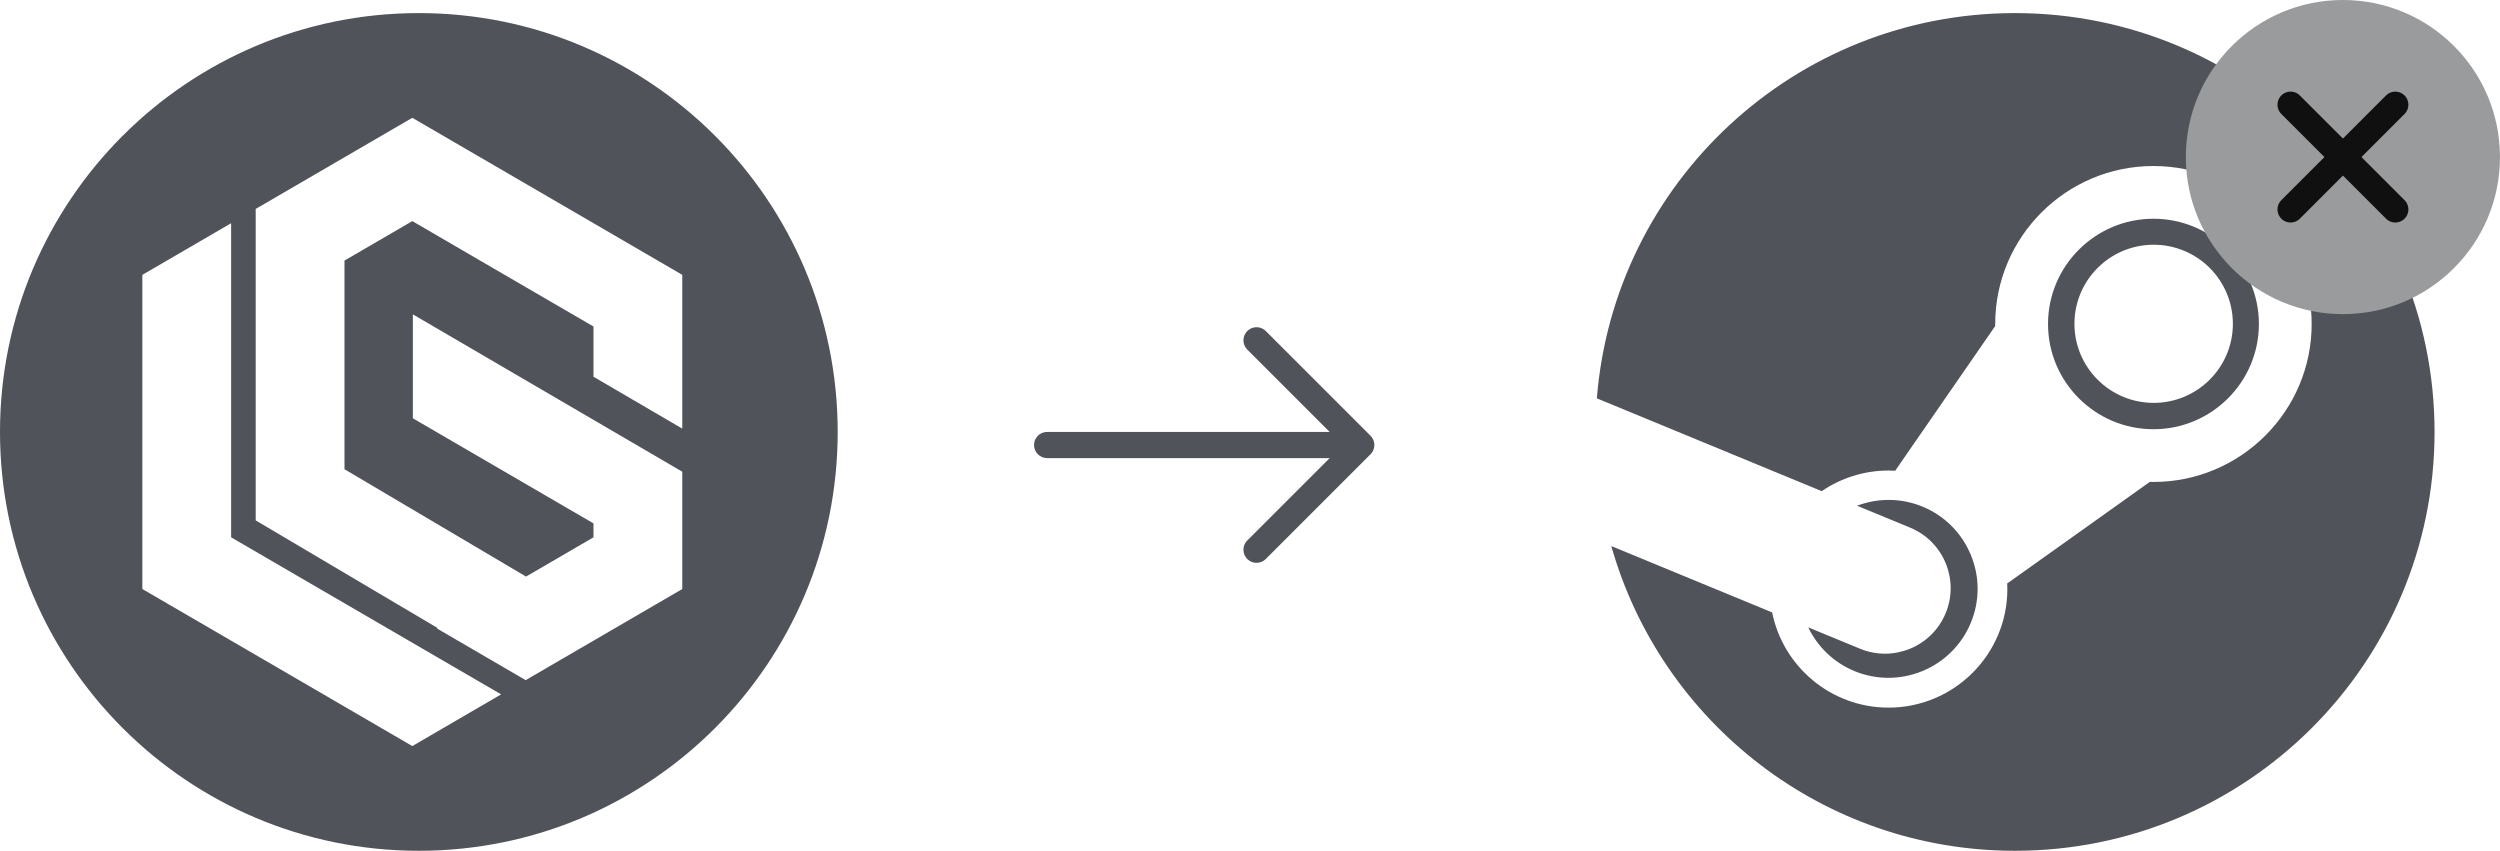 <svg width="191" height="65" viewBox="0 0 191 65" fill="none" xmlns="http://www.w3.org/2000/svg">
<path fill-rule="evenodd" clip-rule="evenodd" d="M64 33C64 15.327 49.673 1 32 1C14.327 1 0 15.327 0 33C0 50.673 14.327 65 32 65C49.673 65 64 50.673 64 33ZM19.536 15.961L21.19 14.999L31.5 9L41.815 14.999L52.125 20.999V32.746L45.342 28.782V24.945L38.421 20.921L31.5 16.892L26.319 19.908V35.849L40.189 44.051L45.342 41.051V39.988L31.543 31.958V24.018L52.125 36.039V40.642L52.125 40.642V45.002L41.814 51.001L40.161 51.963L33.378 48.012L33.432 47.981L19.544 39.763H19.536V39.759V23.853V18.093V15.961ZM31.5 57L21.19 51L10.875 45.001V33.002V20.999L17.658 17.053V24.945V33.002V36.282V41.051L24.579 45.079L24.648 45.118L31.5 49.104L38.287 53.05L31.5 57Z" fill="#50535A"/>
<path d="M153.945 1C137.106 1 123.311 13.962 122 30.434L139.181 37.525C140.637 36.531 142.395 35.949 144.287 35.949C144.457 35.949 144.626 35.956 144.793 35.964L152.434 24.909C152.434 24.856 152.434 24.804 152.434 24.752C152.434 18.098 157.856 12.684 164.523 12.684C171.189 12.684 176.611 18.098 176.611 24.752C176.611 31.407 171.189 36.821 164.523 36.821C164.431 36.821 164.339 36.821 164.248 36.814L153.351 44.576C153.358 44.717 153.362 44.861 153.362 45.004C153.362 50 149.292 54.062 144.288 54.062C139.896 54.062 136.224 50.933 135.392 46.789L123.104 41.721C126.909 55.153 139.27 65 153.945 65C171.649 65 186 50.673 186 33.001C186 15.327 171.648 1 153.945 1" fill="#50535A"/>
<path d="M142.088 49.555L138.15 47.931C138.848 49.381 140.055 50.596 141.658 51.263C145.123 52.704 149.118 51.062 150.563 47.6C151.262 45.926 151.266 44.078 150.573 42.4C149.881 40.721 148.575 39.411 146.896 38.713C145.23 38.02 143.445 38.046 141.877 38.637L145.945 40.316C148.5 41.379 149.709 44.309 148.644 46.86C147.581 49.412 144.644 50.619 142.088 49.555" fill="#50535A"/>
<path fill-rule="evenodd" clip-rule="evenodd" d="M164.524 16.711C168.966 16.711 172.579 20.319 172.579 24.753C172.579 29.186 168.966 32.793 164.524 32.793C160.082 32.793 156.469 29.187 156.469 24.753C156.469 20.319 160.082 16.711 164.524 16.711ZM164.54 18.698C161.198 18.698 158.488 21.402 158.488 24.739C158.488 28.074 161.198 30.779 164.54 30.779C167.882 30.779 170.591 28.075 170.591 24.739C170.591 21.402 167.882 18.698 164.54 18.698Z" fill="#50535A"/>
<path d="M96 26L104 34L96 42" stroke="#50535A" stroke-width="2" stroke-linecap="round" stroke-linejoin="round"/>
<path d="M80 33C79.448 33 79 33.447 79 34C79 34.552 79.448 35 80 35V33ZM103 33H80V35H103V33Z" fill="#50535A"/>
<circle cx="178.998" cy="12" r="12" fill="#999B9D"/>
<path d="M175 8L183 16" stroke="#101010" stroke-width="2" stroke-linecap="round"/>
<path d="M175 16L183 8" stroke="#101010" stroke-width="2" stroke-linecap="round"/>
</svg>

